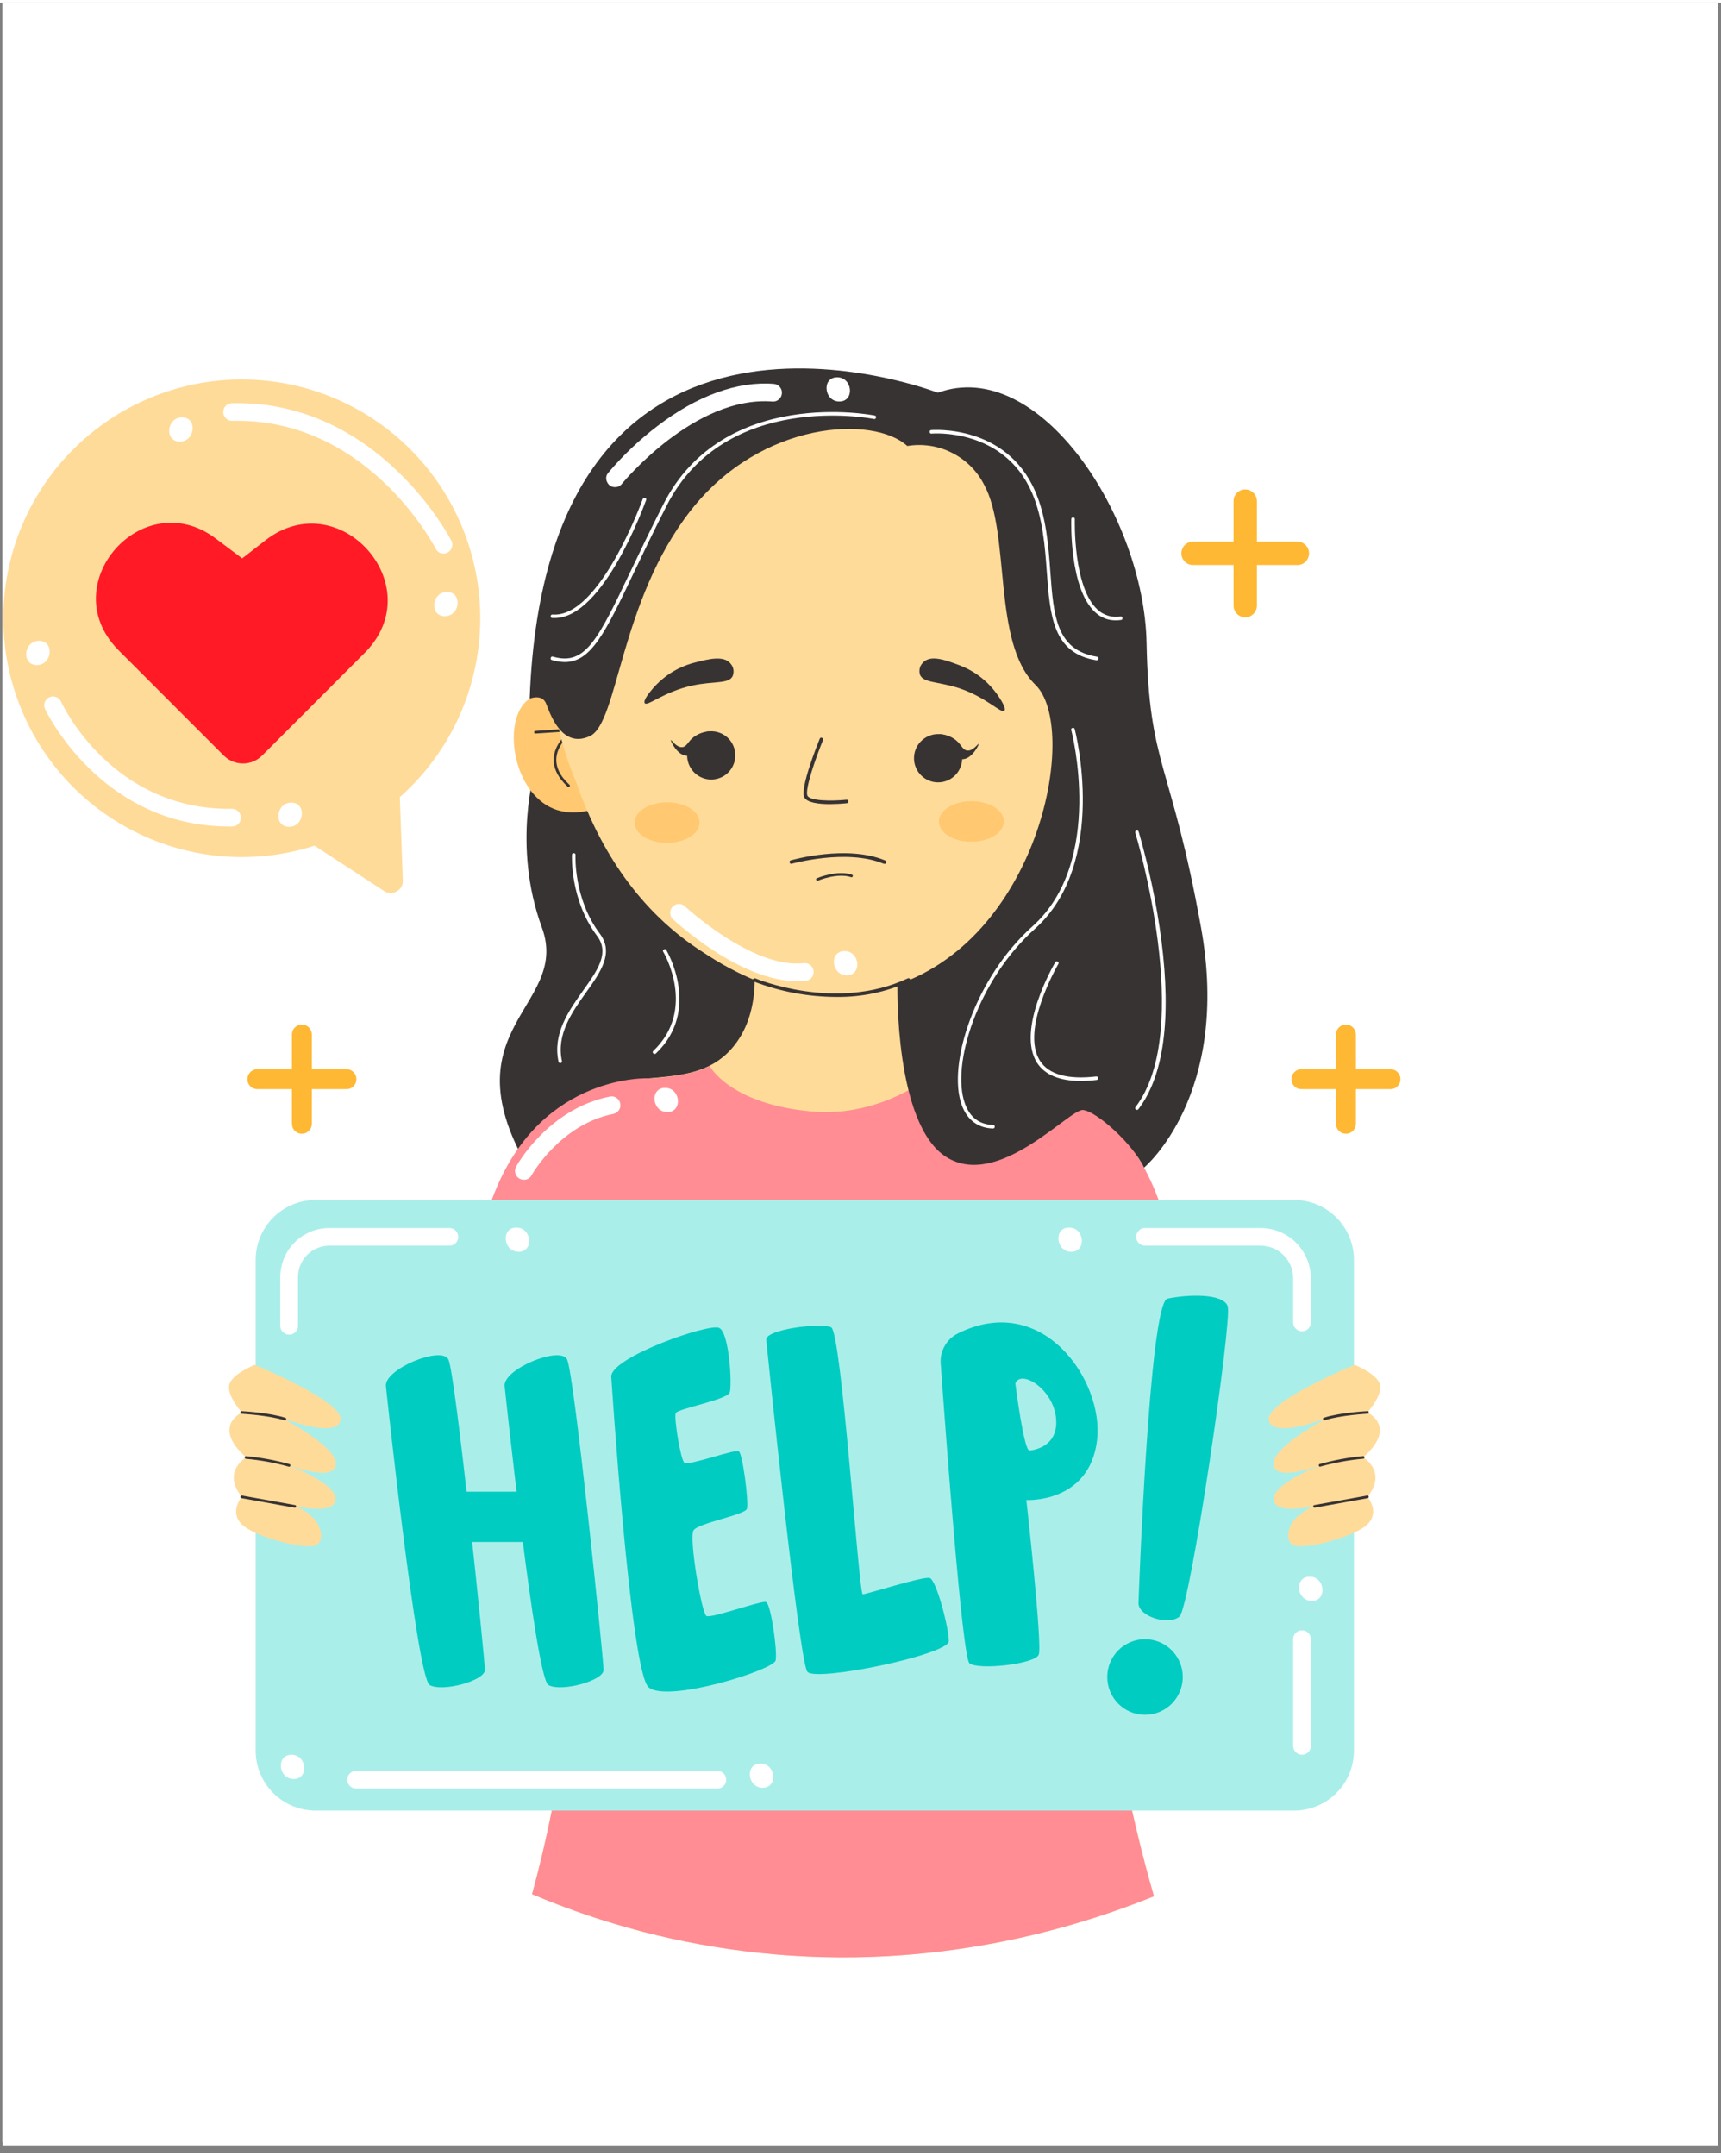 <svg xmlns="http://www.w3.org/2000/svg" xmlns:xlink="http://www.w3.org/1999/xlink" width="226" zoomAndPan="magnify" viewBox="0 0 169.92 212.25" height="283" preserveAspectRatio="xMidYMid meet" version="1.0"><rect x="0" y="0" width="169.92" height="212.25" fill="#808080" stroke="none"/><defs><clipPath id="cbed3f40ae"><path d="M 0.258 0 L 169.582 0 L 169.582 211.504 L 0.258 211.504 Z M 0.258 0 " clip-rule="nonzero"/></clipPath><clipPath id="7f08376c70"><path d="M 0.258 0 L 169.582 0 L 169.582 211.191 L 0.258 211.191 Z M 0.258 0 " clip-rule="nonzero"/></clipPath><clipPath id="d55887a6f9"><path d="M 127 105 L 138.316 105 L 138.316 108 L 127 108 Z M 127 105 " clip-rule="nonzero"/></clipPath><clipPath id="3cd0c8d4dc"><path d="M 0.258 37 L 48 37 L 48 85 L 0.258 85 Z M 0.258 37 " clip-rule="nonzero"/></clipPath></defs><g clip-path="url(#cbed3f40ae)"><path fill="#ffffff" d="M 0.258 0 L 169.66 0 L 169.66 429.848 L 0.258 429.848 Z M 0.258 0 " fill-opacity="1" fill-rule="nonzero"/></g><g clip-path="url(#7f08376c70)"><path fill="#ffffff" d="M 0.258 0 L 169.66 0 L 169.66 211.191 L 0.258 211.191 Z M 0.258 0 " fill-opacity="1" fill-rule="nonzero"/><path fill="#ffffff" d="M 0.258 0 L 169.66 0 L 169.66 211.191 L 0.258 211.191 Z M 0.258 0 " fill-opacity="1" fill-rule="nonzero"/></g><path fill="#383333" d="M 52.867 75.539 C 52.867 75.539 50.504 83.121 53.504 91.293 C 56.5 99.465 42.816 101.328 53.504 117.164 C 64.188 133.004 85.129 104.531 81.547 89.129 C 77.961 73.727 55.891 71.953 52.867 75.539 Z M 52.867 75.539 " fill-opacity="1" fill-rule="nonzero"/><path fill="#ffb833" d="M 29.805 100.871 C 30.078 100.871 30.309 100.965 30.5 101.16 C 30.691 101.352 30.789 101.582 30.789 101.855 L 30.789 110.66 C 30.789 110.93 30.691 111.164 30.5 111.355 C 30.309 111.547 30.078 111.645 29.805 111.645 C 29.535 111.645 29.301 111.547 29.109 111.355 C 28.918 111.164 28.824 110.93 28.824 110.66 L 28.824 101.855 C 28.824 101.582 28.918 101.352 29.109 101.16 C 29.301 100.965 29.535 100.871 29.805 100.871 Z M 29.805 100.871 " fill-opacity="1" fill-rule="nonzero"/><path fill="#ffb833" d="M 24.426 106.258 C 24.426 105.988 24.523 105.754 24.715 105.562 C 24.906 105.371 25.141 105.273 25.41 105.273 L 34.203 105.273 C 34.477 105.273 34.707 105.371 34.902 105.562 C 35.094 105.754 35.188 105.988 35.188 106.258 C 35.188 106.531 35.094 106.762 34.902 106.957 C 34.707 107.148 34.477 107.242 34.203 107.242 L 25.41 107.242 C 25.141 107.242 24.906 107.148 24.715 106.957 C 24.523 106.762 24.426 106.531 24.426 106.258 Z M 24.426 106.258 " fill-opacity="1" fill-rule="nonzero"/><path fill="#ffb833" d="M 132.887 100.871 C 133.16 100.871 133.391 100.965 133.582 101.16 C 133.773 101.352 133.871 101.582 133.871 101.855 L 133.871 110.66 C 133.871 110.93 133.773 111.164 133.582 111.355 C 133.391 111.547 133.16 111.645 132.887 111.645 C 132.617 111.645 132.383 111.547 132.191 111.355 C 132 111.164 131.902 110.93 131.902 110.66 L 131.902 101.855 C 131.902 101.582 132 101.352 132.191 101.16 C 132.383 100.965 132.617 100.871 132.887 100.871 Z M 132.887 100.871 " fill-opacity="1" fill-rule="nonzero"/><g clip-path="url(#d55887a6f9)"><path fill="#ffb833" d="M 127.508 106.258 C 127.508 105.988 127.605 105.754 127.797 105.562 C 127.988 105.371 128.219 105.273 128.492 105.273 L 137.285 105.273 C 137.559 105.273 137.789 105.371 137.98 105.562 C 138.176 105.754 138.27 105.988 138.27 106.258 C 138.27 106.531 138.176 106.762 137.98 106.957 C 137.789 107.148 137.559 107.242 137.285 107.242 L 128.492 107.242 C 128.219 107.242 127.988 107.148 127.797 106.957 C 127.605 106.762 127.508 106.531 127.508 106.258 Z M 127.508 106.258 " fill-opacity="1" fill-rule="nonzero"/></g><path fill="#ffb833" d="M 122.945 48.047 C 123.098 48.047 123.242 48.078 123.387 48.137 C 123.527 48.195 123.652 48.277 123.758 48.387 C 123.867 48.492 123.949 48.617 124.008 48.762 C 124.066 48.902 124.098 49.047 124.098 49.203 L 124.098 59.512 C 124.098 59.664 124.066 59.812 124.008 59.953 C 123.949 60.094 123.867 60.219 123.758 60.328 C 123.652 60.438 123.527 60.52 123.387 60.578 C 123.242 60.637 123.098 60.668 122.945 60.668 C 122.793 60.668 122.645 60.637 122.504 60.578 C 122.363 60.52 122.238 60.438 122.129 60.328 C 122.02 60.219 121.938 60.094 121.879 59.953 C 121.82 59.812 121.793 59.664 121.793 59.512 L 121.793 49.203 C 121.793 49.047 121.82 48.902 121.879 48.762 C 121.938 48.617 122.02 48.492 122.129 48.387 C 122.238 48.277 122.363 48.195 122.504 48.137 C 122.645 48.078 122.793 48.047 122.945 48.047 Z M 122.945 48.047 " fill-opacity="1" fill-rule="nonzero"/><path fill="#ffb833" d="M 116.641 54.355 C 116.641 54.203 116.668 54.055 116.727 53.914 C 116.785 53.773 116.871 53.648 116.977 53.539 C 117.086 53.43 117.211 53.348 117.352 53.289 C 117.492 53.23 117.641 53.203 117.793 53.203 L 128.094 53.203 C 128.246 53.203 128.391 53.23 128.535 53.289 C 128.676 53.348 128.801 53.43 128.906 53.539 C 129.016 53.648 129.098 53.773 129.156 53.914 C 129.215 54.055 129.246 54.203 129.246 54.355 C 129.246 54.508 129.215 54.656 129.156 54.797 C 129.098 54.938 129.016 55.062 128.906 55.172 C 128.801 55.277 128.676 55.363 128.535 55.422 C 128.391 55.48 128.246 55.508 128.094 55.508 L 117.793 55.508 C 117.641 55.508 117.492 55.48 117.352 55.422 C 117.211 55.363 117.086 55.277 116.977 55.172 C 116.871 55.062 116.785 54.938 116.727 54.797 C 116.668 54.656 116.641 54.508 116.641 54.355 Z M 116.641 54.355 " fill-opacity="1" fill-rule="nonzero"/><path fill="#ffdb99" d="M 108.738 147.957 C 109.242 129.012 114.152 114.172 106.617 108.453 C 101.676 104.695 94.711 107.406 91.223 102.285 C 88.945 98.941 89.68 94.516 90.449 91.688 L 73.898 91.301 C 74.641 94.547 75.215 99.426 72.551 102.863 C 68.66 107.883 61.93 104.605 57.152 108.262 C 49.477 114.137 56.363 130.621 56.766 153.16 C 56.945 164.543 55.535 175.723 52.531 186.703 C 59.691 189.723 67.133 191.648 74.859 192.484 C 92.355 194.371 106.402 189.941 113.934 186.91 C 109.168 170.348 108.496 156.996 108.738 147.957 Z M 108.738 147.957 " fill-opacity="1" fill-rule="nonzero"/><path fill="#ff8d93" d="M 56.766 153.16 C 56.945 164.543 55.535 175.723 52.531 186.703 C 59.691 189.723 67.133 191.648 74.859 192.484 C 92.355 194.371 106.402 189.941 113.934 186.91 C 109.168 170.375 108.496 157.023 108.738 147.984 C 109.242 129.043 114.152 114.199 106.617 108.48 C 102.641 105.461 97.352 106.625 93.621 104.523 C 93.621 104.523 88.098 110.199 80.043 109.438 C 71.992 108.68 70.066 104.953 70.066 104.953 C 66.184 106.914 61.02 105.324 57.152 108.289 C 49.477 114.137 56.363 130.621 56.766 153.16 Z M 56.766 153.16 " fill-opacity="1" fill-rule="nonzero"/><path fill="#ffc871" d="M 58.48 69.543 C 58.188 69.266 56.602 67.832 54.367 68.043 C 54.047 68.07 52.746 68.195 51.887 69.031 C 49.66 71.207 50.668 77.906 54.625 79.551 C 56.84 80.469 59.152 79.469 59.93 79.086 C 59.438 75.906 58.957 72.727 58.48 69.543 Z M 58.48 69.543 " fill-opacity="1" fill-rule="nonzero"/><path fill="#383333" d="M 56.133 77.422 C 56.102 77.422 56.07 77.41 56.047 77.387 C 55.051 76.465 54.59 75.496 54.676 74.512 C 54.781 73.281 55.699 72.355 56.223 71.918 L 52.875 72.141 C 52.789 72.148 52.742 72.105 52.738 72.02 C 52.734 71.934 52.773 71.891 52.859 71.883 L 56.641 71.629 C 56.711 71.621 56.754 71.652 56.77 71.719 C 56.797 71.785 56.777 71.836 56.719 71.871 C 56.719 71.871 55.066 72.969 54.934 74.531 C 54.855 75.434 55.281 76.332 56.223 77.195 C 56.285 77.258 56.285 77.316 56.223 77.379 C 56.199 77.406 56.168 77.418 56.133 77.422 Z M 56.133 77.422 " fill-opacity="1" fill-rule="nonzero"/><path fill="#ffdb99" d="M 109.227 65.863 C 109.227 66.758 109.184 67.652 109.094 68.543 C 109.008 69.438 108.875 70.32 108.699 71.199 C 108.527 72.078 108.309 72.949 108.047 73.805 C 107.789 74.664 107.488 75.504 107.145 76.332 C 106.801 77.16 106.422 77.969 106 78.762 C 105.578 79.551 105.117 80.32 104.621 81.062 C 104.121 81.809 103.59 82.527 103.02 83.219 C 102.453 83.914 101.852 84.578 101.219 85.211 C 100.586 85.844 99.926 86.445 99.234 87.012 C 98.539 87.582 97.824 88.113 97.078 88.613 C 96.332 89.109 95.566 89.57 94.777 89.992 C 93.988 90.414 93.18 90.797 92.352 91.141 C 91.527 91.484 90.684 91.785 89.828 92.047 C 88.969 92.305 88.102 92.523 87.227 92.699 C 86.348 92.875 85.465 93.004 84.57 93.094 C 83.68 93.18 82.789 93.223 81.895 93.223 C 80.996 93.223 80.105 93.18 79.215 93.094 C 78.324 93.004 77.438 92.875 76.562 92.699 C 75.684 92.523 74.816 92.305 73.957 92.047 C 73.102 91.785 72.262 91.484 71.434 91.141 C 70.605 90.797 69.797 90.414 69.008 89.992 C 68.219 89.57 67.453 89.109 66.707 88.613 C 65.965 88.113 65.246 87.582 64.555 87.012 C 63.863 86.445 63.199 85.844 62.566 85.211 C 61.934 84.578 61.332 83.914 60.766 83.219 C 60.195 82.527 59.664 81.809 59.168 81.062 C 58.668 80.32 58.211 79.551 57.789 78.762 C 57.367 77.969 56.984 77.16 56.641 76.332 C 56.297 75.504 55.996 74.664 55.738 73.805 C 55.477 72.949 55.262 72.078 55.086 71.199 C 54.91 70.32 54.781 69.438 54.691 68.543 C 54.605 67.652 54.562 66.758 54.562 65.863 C 54.562 64.965 54.605 64.07 54.691 63.18 C 54.781 62.289 54.91 61.402 55.086 60.523 C 55.262 59.645 55.477 58.777 55.738 57.918 C 55.996 57.062 56.297 56.219 56.641 55.391 C 56.984 54.562 57.367 53.754 57.789 52.965 C 58.211 52.172 58.668 51.406 59.168 50.66 C 59.664 49.914 60.195 49.195 60.766 48.504 C 61.332 47.812 61.934 47.148 62.566 46.516 C 63.199 45.879 63.863 45.277 64.555 44.711 C 65.246 44.141 65.965 43.609 66.707 43.109 C 67.453 42.613 68.219 42.152 69.008 41.73 C 69.797 41.309 70.605 40.926 71.434 40.582 C 72.262 40.238 73.102 39.938 73.957 39.676 C 74.816 39.418 75.684 39.199 76.562 39.023 C 77.438 38.852 78.324 38.719 79.215 38.633 C 80.105 38.543 80.996 38.5 81.895 38.5 C 82.789 38.5 83.68 38.543 84.57 38.633 C 85.465 38.719 86.348 38.852 87.227 39.023 C 88.102 39.199 88.969 39.418 89.828 39.676 C 90.684 39.938 91.527 40.238 92.352 40.582 C 93.18 40.926 93.988 41.309 94.777 41.73 C 95.566 42.152 96.332 42.613 97.078 43.109 C 97.824 43.609 98.539 44.141 99.234 44.711 C 99.926 45.277 100.586 45.879 101.219 46.516 C 101.852 47.148 102.453 47.812 103.02 48.504 C 103.59 49.195 104.121 49.914 104.621 50.66 C 105.117 51.406 105.578 52.172 106 52.965 C 106.422 53.754 106.801 54.562 107.145 55.391 C 107.488 56.219 107.789 57.062 108.047 57.918 C 108.309 58.777 108.527 59.645 108.699 60.523 C 108.875 61.402 109.008 62.289 109.094 63.18 C 109.184 64.07 109.227 64.965 109.227 65.863 Z M 109.227 65.863 " fill-opacity="1" fill-rule="nonzero"/><path fill="#ffdb99" d="M 109.223 65.297 C 108.875 69.613 107.258 82.977 96.844 91.855 C 94.406 93.945 90.359 97.293 84.312 97.941 C 76.949 98.734 71.328 95 68.965 93.438 C 56.086 84.883 54.719 68.129 54.535 65.398 C 54.543 65.398 90.902 39.578 109.223 65.297 Z M 109.223 65.297 " fill-opacity="1" fill-rule="nonzero"/><path fill="#383333" d="M 64.508 67.637 C 65.672 66.332 67.102 65.484 68.797 65.086 C 69.914 64.801 71.434 64.422 72.098 65.199 C 72.426 65.566 72.508 65.984 72.348 66.449 C 71.98 67.281 70.512 66.938 68.359 67.402 C 65.531 68.012 63.938 69.492 63.66 69.145 C 63.461 68.863 64.215 67.98 64.508 67.637 Z M 64.508 67.637 " fill-opacity="1" fill-rule="nonzero"/><path fill="#383333" d="M 98.48 68.312 C 97.465 66.891 96.137 65.891 94.492 65.312 C 93.406 64.91 91.941 64.371 91.195 65.074 C 90.832 65.406 90.707 65.812 90.816 66.289 C 91.094 67.152 92.59 66.988 94.68 67.66 C 97.426 68.57 98.855 70.219 99.164 69.883 C 99.391 69.645 98.738 68.688 98.48 68.312 Z M 98.48 68.312 " fill-opacity="1" fill-rule="nonzero"/><path fill="#383333" d="M 81.934 79.109 C 80.859 79.109 79.648 78.977 79.398 78.41 C 78.988 77.484 80.73 73.156 80.93 72.664 C 80.973 72.555 81.047 72.523 81.156 72.566 C 81.262 72.609 81.297 72.688 81.254 72.797 C 80.52 74.594 79.453 77.676 79.719 78.27 C 79.949 78.801 82.109 78.824 83.566 78.676 C 83.684 78.664 83.746 78.715 83.758 78.828 C 83.77 78.945 83.719 79.008 83.602 79.02 C 83.047 79.078 82.492 79.105 81.934 79.109 Z M 81.934 79.109 " fill-opacity="1" fill-rule="nonzero"/><path fill="#ffc871" d="M 69.07 80.918 C 69.07 81.184 68.988 81.441 68.828 81.684 C 68.664 81.93 68.434 82.148 68.137 82.336 C 67.836 82.523 67.488 82.672 67.098 82.773 C 66.703 82.875 66.297 82.93 65.871 82.93 C 65.445 82.934 65.035 82.883 64.641 82.781 C 64.25 82.684 63.902 82.539 63.602 82.352 C 63.301 82.164 63.066 81.949 62.902 81.707 C 62.738 81.461 62.656 81.207 62.656 80.941 C 62.656 80.676 62.738 80.422 62.898 80.176 C 63.059 79.93 63.293 79.711 63.59 79.523 C 63.891 79.336 64.238 79.188 64.629 79.086 C 65.023 78.984 65.43 78.93 65.855 78.93 C 66.281 78.93 66.691 78.977 67.082 79.078 C 67.477 79.18 67.824 79.32 68.125 79.508 C 68.426 79.695 68.66 79.91 68.82 80.152 C 68.984 80.398 69.066 80.652 69.07 80.918 Z M 69.07 80.918 " fill-opacity="1" fill-rule="nonzero"/><path fill="#ffc871" d="M 99.113 80.809 C 99.113 81.074 99.031 81.332 98.871 81.578 C 98.711 81.824 98.477 82.039 98.18 82.227 C 97.879 82.418 97.531 82.562 97.141 82.664 C 96.746 82.77 96.34 82.82 95.914 82.82 C 95.488 82.824 95.078 82.773 94.688 82.672 C 94.293 82.574 93.945 82.43 93.645 82.242 C 93.344 82.059 93.109 81.844 92.949 81.598 C 92.785 81.352 92.703 81.098 92.699 80.832 C 92.699 80.566 92.781 80.312 92.941 80.066 C 93.105 79.82 93.336 79.605 93.633 79.414 C 93.934 79.227 94.281 79.082 94.672 78.977 C 95.066 78.875 95.473 78.824 95.898 78.82 C 96.324 78.82 96.734 78.867 97.125 78.969 C 97.52 79.07 97.867 79.211 98.168 79.398 C 98.469 79.586 98.703 79.801 98.867 80.047 C 99.031 80.289 99.113 80.547 99.113 80.809 Z M 99.113 80.809 " fill-opacity="1" fill-rule="nonzero"/><path fill="#383333" d="M 71.836 76.051 C 71.605 76.266 71.34 76.426 71.043 76.535 C 70.746 76.645 70.441 76.691 70.125 76.68 C 69.809 76.668 69.508 76.594 69.223 76.461 C 68.938 76.328 68.684 76.145 68.473 75.914 C 68.258 75.68 68.098 75.414 67.988 75.117 C 67.879 74.82 67.832 74.516 67.844 74.199 C 67.855 73.883 67.93 73.582 68.062 73.297 C 68.195 73.008 68.379 72.758 68.609 72.543 C 68.844 72.332 69.109 72.168 69.406 72.059 C 69.699 71.953 70.008 71.902 70.324 71.918 C 70.637 71.93 70.938 72.004 71.227 72.137 C 71.512 72.27 71.762 72.453 71.977 72.684 C 72.188 72.918 72.348 73.184 72.457 73.48 C 72.562 73.777 72.609 74.082 72.598 74.398 C 72.586 74.711 72.512 75.012 72.379 75.301 C 72.25 75.586 72.066 75.836 71.836 76.051 Z M 71.836 76.051 " fill-opacity="1" fill-rule="evenodd"/><path fill="#383333" d="M 66.238 72.785 C 66.293 72.742 66.773 73.539 67.375 73.484 C 67.816 73.43 67.918 72.941 68.469 72.504 C 68.965 72.133 69.523 71.941 70.141 71.934 C 69.895 72.441 69.586 72.906 69.207 73.328 C 68.676 73.93 68.336 74.316 67.859 74.332 C 66.895 74.367 66.172 72.844 66.238 72.785 Z M 66.238 72.785 " fill-opacity="1" fill-rule="evenodd"/><path fill="#383333" d="M 94.336 76.234 C 94.113 76.465 93.859 76.641 93.57 76.766 C 93.281 76.891 92.977 76.957 92.664 76.961 C 92.348 76.969 92.043 76.914 91.746 76.797 C 91.453 76.68 91.195 76.512 90.969 76.293 C 90.738 76.074 90.562 75.816 90.438 75.527 C 90.312 75.238 90.246 74.934 90.242 74.617 C 90.238 74.301 90.293 73.996 90.406 73.703 C 90.523 73.41 90.691 73.148 90.91 72.922 C 91.133 72.695 91.387 72.52 91.676 72.391 C 91.965 72.266 92.27 72.199 92.582 72.195 C 92.898 72.191 93.203 72.246 93.496 72.363 C 93.793 72.48 94.051 72.648 94.277 72.867 C 94.504 73.086 94.68 73.34 94.805 73.633 C 94.93 73.922 94.996 74.223 95 74.539 C 95.008 74.855 94.953 75.16 94.836 75.453 C 94.719 75.75 94.555 76.008 94.336 76.234 Z M 94.336 76.234 " fill-opacity="1" fill-rule="evenodd"/><path fill="#383333" d="M 96.625 73.16 C 96.574 73.113 96.07 73.902 95.477 73.816 C 95.039 73.75 94.941 73.262 94.398 72.812 C 93.914 72.426 93.363 72.223 92.746 72.199 C 92.98 72.715 93.277 73.195 93.645 73.629 C 94.16 74.242 94.492 74.641 94.969 74.676 C 95.934 74.727 96.691 73.223 96.625 73.16 Z M 96.625 73.16 " fill-opacity="1" fill-rule="evenodd"/><path fill="#ff8d93" d="M 64.113 106.172 C 64.113 106.172 53.605 105.613 48.871 117.355 C 44.133 129.102 39.996 150.551 39.996 150.551 L 55.449 156.387 C 55.449 156.387 73.988 116.953 64.113 106.172 Z M 64.113 106.172 " fill-opacity="1" fill-rule="nonzero"/><path fill="#ff8d93" d="M 98.824 106.172 C 98.824 106.172 109.34 105.613 114.07 117.355 C 118.801 129.102 122.945 150.551 122.945 150.551 L 107.492 156.387 C 107.492 156.387 88.949 116.953 98.824 106.172 Z M 98.824 106.172 " fill-opacity="1" fill-rule="nonzero"/><path fill="#383333" d="M 82.566 98.141 C 79.766 98.129 77.062 97.625 74.449 96.629 C 74.348 96.582 74.316 96.508 74.359 96.402 C 74.406 96.301 74.48 96.27 74.582 96.309 C 74.664 96.344 82.535 99.633 89.621 96.309 C 89.727 96.262 89.805 96.289 89.855 96.391 C 89.906 96.5 89.879 96.574 89.77 96.625 C 87.48 97.664 85.078 98.172 82.566 98.141 Z M 82.566 98.141 " fill-opacity="1" fill-rule="nonzero"/><path fill="#ffffff" d="M 78.691 96.582 C 73.031 96.582 66.695 90.711 66.418 90.445 C 66.254 90.281 66.172 90.082 66.168 89.848 C 66.164 89.613 66.242 89.414 66.402 89.242 C 66.562 89.074 66.758 88.98 66.988 88.969 C 67.223 88.953 67.426 89.023 67.605 89.176 C 67.668 89.238 74.297 95.387 79.363 94.805 C 79.602 94.781 79.816 94.844 80.004 94.992 C 80.195 95.145 80.301 95.34 80.328 95.582 C 80.355 95.82 80.293 96.035 80.145 96.223 C 79.992 96.414 79.797 96.523 79.559 96.551 C 79.27 96.578 78.98 96.59 78.691 96.582 Z M 78.691 96.582 " fill-opacity="1" fill-rule="nonzero"/><path fill="#ffffff" d="M 83.383 93.613 C 81.84 93.613 82.07 96.004 83.602 96.004 C 85.133 96.004 84.914 93.613 83.383 93.613 Z M 83.383 93.613 " fill-opacity="1" fill-rule="nonzero"/><path fill="#aaeeea" d="M 31.156 118.18 L 127.762 118.18 C 128.148 118.18 128.535 118.219 128.918 118.293 C 129.297 118.367 129.668 118.48 130.027 118.629 C 130.387 118.777 130.727 118.961 131.051 119.176 C 131.371 119.395 131.672 119.641 131.945 119.914 C 132.223 120.188 132.465 120.488 132.684 120.812 C 132.898 121.137 133.082 121.477 133.23 121.836 C 133.379 122.195 133.488 122.566 133.566 122.949 C 133.641 123.328 133.68 123.715 133.68 124.102 L 133.68 172.527 C 133.68 172.918 133.641 173.301 133.566 173.684 C 133.488 174.066 133.379 174.434 133.23 174.793 C 133.082 175.152 132.898 175.496 132.684 175.82 C 132.465 176.141 132.223 176.441 131.945 176.715 C 131.672 176.992 131.371 177.238 131.051 177.453 C 130.727 177.668 130.387 177.852 130.027 178 C 129.668 178.148 129.297 178.262 128.918 178.34 C 128.535 178.414 128.148 178.453 127.762 178.453 L 31.156 178.453 C 30.77 178.453 30.383 178.414 30.004 178.34 C 29.621 178.262 29.254 178.148 28.895 178 C 28.535 177.852 28.195 177.668 27.871 177.453 C 27.547 177.238 27.25 176.992 26.973 176.715 C 26.699 176.441 26.453 176.141 26.238 175.82 C 26.023 175.496 25.84 175.152 25.691 174.793 C 25.543 174.434 25.43 174.066 25.355 173.684 C 25.277 173.301 25.242 172.918 25.242 172.527 L 25.242 124.102 C 25.242 123.715 25.277 123.328 25.355 122.949 C 25.43 122.566 25.543 122.195 25.691 121.836 C 25.84 121.477 26.023 121.137 26.238 120.812 C 26.453 120.488 26.699 120.188 26.973 119.914 C 27.25 119.641 27.547 119.395 27.871 119.176 C 28.195 118.961 28.535 118.777 28.895 118.629 C 29.254 118.48 29.621 118.367 30.004 118.293 C 30.383 118.219 30.77 118.18 31.156 118.18 Z M 31.156 118.18 " fill-opacity="1" fill-rule="nonzero"/><path fill="#383333" d="M 87.297 84.988 C 87.273 84.992 87.25 84.992 87.23 84.988 C 83.59 83.48 78.23 84.988 78.18 84.988 C 78.066 85.02 77.996 84.98 77.965 84.867 C 77.93 84.758 77.969 84.688 78.082 84.656 C 78.309 84.59 83.605 83.105 87.363 84.656 C 87.477 84.68 87.523 84.746 87.504 84.863 C 87.48 84.977 87.41 85.027 87.297 85.004 Z M 87.297 84.988 " fill-opacity="1" fill-rule="nonzero"/><path fill="#383333" d="M 80.715 86.668 C 80.656 86.668 80.613 86.645 80.59 86.59 C 80.555 86.508 80.578 86.453 80.66 86.418 C 80.746 86.383 82.664 85.586 84.109 86.07 C 84.195 86.098 84.223 86.152 84.195 86.234 C 84.168 86.316 84.109 86.344 84.027 86.316 C 82.668 85.863 80.781 86.648 80.762 86.668 C 80.746 86.672 80.73 86.672 80.715 86.668 Z M 80.715 86.668 " fill-opacity="1" fill-rule="nonzero"/><path fill="#383333" d="M 52.297 68.699 C 52.297 68.699 53.516 68.184 53.918 69.184 C 54.316 70.184 55.465 73.684 58.25 72.391 C 61.035 71.098 61.176 59.094 68.188 50.137 C 75.203 41.176 86.309 40.742 89.578 43.758 C 90.328 43.633 91.078 43.629 91.832 43.742 C 92.582 43.855 93.301 44.082 93.98 44.426 C 94.66 44.766 95.27 45.203 95.812 45.734 C 96.352 46.27 96.801 46.875 97.148 47.551 C 99.82 52.375 97.926 63.156 102.23 67.332 C 106.531 71.508 102.793 92.016 88.609 96.922 C 88.609 96.922 88.289 110.734 93.449 113.953 C 98.613 117.168 105.59 109.164 106.934 109.301 C 108.277 109.438 111.836 112.621 112.953 114.992 C 112.953 114.992 121.566 107.828 118.582 91.293 C 115.598 74.758 113.453 75.574 113.203 63.164 C 112.957 50.754 102.633 34.871 92.594 38.5 C 92.594 38.5 53.98 23.477 52.297 68.699 Z M 52.297 68.699 " fill-opacity="1" fill-rule="nonzero"/><path fill="#00ccc1" d="M 38.102 136.57 C 38.102 136.57 41.152 165.348 42.426 166.059 C 43.699 166.77 47.875 165.637 47.875 164.57 C 47.875 163.508 44.973 135.242 44.266 133.906 C 43.555 132.57 37.918 134.875 38.102 136.57 Z M 38.102 136.57 " fill-opacity="1" fill-rule="nonzero"/><path fill="#00ccc1" d="M 49.824 136.57 C 49.824 136.57 52.871 165.348 54.145 166.059 C 55.422 166.77 59.594 165.637 59.594 164.57 C 59.594 163.508 56.691 135.242 55.984 133.906 C 55.277 132.57 49.637 134.875 49.824 136.57 Z M 49.824 136.57 " fill-opacity="1" fill-rule="nonzero"/><path fill="#00ccc1" d="M 42.988 146.977 L 56.648 146.977 L 56.648 151.938 L 42.988 151.938 Z M 42.988 146.977 " fill-opacity="1" fill-rule="nonzero"/><path fill="#00ccc1" d="M 60.348 135.57 C 60.348 135.57 62.238 164.668 64.031 166.273 C 65.824 167.879 76.395 164.57 76.582 163.629 C 76.77 162.684 76.109 158.051 75.637 157.867 C 75.168 157.684 70.211 159.52 69.742 159.238 C 69.27 158.953 68 151.508 68.48 150.781 C 68.961 150.059 73.559 149.27 73.75 148.656 C 73.941 148.043 73.328 143.223 72.945 142.988 C 72.566 142.75 67.949 144.449 67.57 144.125 C 67.191 143.797 66.523 139.637 66.719 139.211 C 66.914 138.785 71.809 137.891 72.051 137.18 C 72.289 136.469 72.016 131.273 71.004 130.805 C 69.996 130.332 60.492 133.637 60.348 135.57 Z M 60.348 135.57 " fill-opacity="1" fill-rule="nonzero"/><path fill="#00ccc1" d="M 75.652 131.992 C 75.652 131.992 78.875 163.723 79.715 164.75 C 80.555 165.777 93.68 163.051 93.68 161.727 C 93.68 160.406 92.453 155.684 91.793 155.492 C 91.133 155.305 85.566 157.102 85.18 157.102 C 84.793 157.102 83.09 131.223 82.062 130.746 C 81.035 130.27 75.535 130.949 75.652 131.992 Z M 75.652 131.992 " fill-opacity="1" fill-rule="nonzero"/><path fill="#00ccc1" d="M 112.406 157.934 C 112.406 157.934 113.453 128.312 115.273 127.918 C 117.094 127.523 120.75 127.336 121.215 128.672 C 121.676 130.008 117.516 158.402 116.449 159.305 C 115.379 160.207 112.355 159.301 112.406 157.934 Z M 112.406 157.934 " fill-opacity="1" fill-rule="nonzero"/><path fill="#00ccc1" d="M 116.777 165.266 C 116.777 165.762 116.684 166.238 116.496 166.695 C 116.305 167.152 116.035 167.555 115.688 167.906 C 115.336 168.254 114.934 168.523 114.477 168.715 C 114.02 168.902 113.547 168.996 113.051 168.996 C 112.559 168.996 112.082 168.902 111.625 168.715 C 111.168 168.523 110.766 168.254 110.414 167.906 C 110.066 167.555 109.797 167.152 109.605 166.695 C 109.418 166.238 109.324 165.762 109.324 165.266 C 109.324 164.77 109.418 164.293 109.605 163.836 C 109.797 163.379 110.066 162.977 110.414 162.625 C 110.766 162.277 111.168 162.008 111.625 161.816 C 112.082 161.629 112.559 161.535 113.051 161.535 C 113.547 161.535 114.02 161.629 114.477 161.816 C 114.934 162.008 115.336 162.277 115.688 162.625 C 116.035 162.977 116.305 163.379 116.496 163.836 C 116.684 164.293 116.777 164.77 116.777 165.266 Z M 116.777 165.266 " fill-opacity="1" fill-rule="nonzero"/><path fill="#00ccc1" d="M 94.551 131.367 C 94 131.648 93.57 132.059 93.266 132.598 C 92.965 133.137 92.832 133.715 92.879 134.332 C 93.355 141.02 95 163.309 95.719 163.91 C 96.57 164.605 102.184 164.004 102.559 163.059 C 102.934 162.113 101.336 147.797 101.336 147.797 C 101.336 147.797 107.562 148.145 108.316 141.898 C 109.02 136.074 102.973 127.137 94.551 131.367 Z M 101.645 142.91 C 101.082 142.953 100.25 136.289 100.25 136.289 C 100.77 134.895 103.91 136.762 104.254 139.605 C 104.598 142.449 102.188 142.867 101.645 142.91 Z M 101.645 142.91 " fill-opacity="1" fill-rule="nonzero"/><path fill="#ffdb99" d="M 25.145 134.453 C 25.145 134.453 22.762 135.406 22.617 136.504 C 22.469 137.605 23.879 139.152 23.879 139.152 C 23.879 139.152 20.855 140.543 24.301 143.59 C 24.301 143.59 21.863 144.984 23.871 147.484 C 23.871 147.484 22.605 148.949 23.871 150.199 C 25.141 151.453 30.316 152.805 31.27 152.219 C 32.223 151.633 31.707 149.023 28.52 148.254 C 28.52 148.254 32.953 149.465 33.141 147.773 C 33.324 146.086 27.871 144.105 27.871 144.105 C 27.871 144.105 32.633 146.125 33.141 144.438 C 33.652 142.75 27.871 139.699 27.871 139.699 C 27.871 139.699 33.141 141.793 33.617 139.957 C 34.094 138.125 25.145 134.453 25.145 134.453 Z M 25.145 134.453 " fill-opacity="1" fill-rule="nonzero"/><path fill="#383333" d="M 29.098 148.551 L 29.074 148.551 L 23.852 147.613 C 23.766 147.594 23.73 147.543 23.742 147.457 C 23.762 147.375 23.812 147.34 23.898 147.355 L 29.117 148.293 C 29.203 148.301 29.242 148.348 29.238 148.434 C 29.23 148.52 29.184 148.559 29.098 148.551 Z M 29.098 148.551 " fill-opacity="1" fill-rule="nonzero"/><path fill="#383333" d="M 28.543 144.504 L 28.508 144.504 C 27.125 144.117 25.719 143.859 24.285 143.73 C 24.199 143.723 24.16 143.676 24.164 143.59 C 24.168 143.5 24.215 143.461 24.305 143.469 C 25.754 143.602 27.176 143.863 28.578 144.254 C 28.648 144.273 28.68 144.324 28.668 144.395 C 28.656 144.469 28.617 144.508 28.543 144.512 Z M 28.543 144.504 " fill-opacity="1" fill-rule="nonzero"/><path fill="#383333" d="M 28.121 139.926 L 28.078 139.926 C 26.551 139.434 23.898 139.289 23.871 139.285 C 23.785 139.285 23.742 139.238 23.746 139.152 C 23.746 139.055 23.793 139.016 23.887 139.027 C 23.996 139.027 26.598 139.172 28.156 139.676 C 28.234 139.695 28.27 139.742 28.258 139.82 C 28.246 139.902 28.199 139.938 28.121 139.93 Z M 28.121 139.926 " fill-opacity="1" fill-rule="nonzero"/><path fill="#ffdb99" d="M 133.746 134.453 C 133.746 134.453 136.125 135.406 136.273 136.504 C 136.418 137.605 135.008 139.152 135.008 139.152 C 135.008 139.152 138.035 140.543 134.586 143.59 C 134.586 143.59 137.02 144.984 135.012 147.484 C 135.012 147.484 136.281 148.949 135.012 150.199 C 133.742 151.453 128.574 152.805 127.617 152.219 C 126.664 151.633 127.18 149.023 130.367 148.254 C 130.367 148.254 125.934 149.465 125.75 147.773 C 125.566 146.086 131.016 144.105 131.016 144.105 C 131.016 144.105 126.254 146.125 125.746 144.438 C 125.238 142.75 131.012 139.699 131.012 139.699 C 131.012 139.699 125.75 141.793 125.273 139.957 C 124.797 138.125 133.746 134.453 133.746 134.453 Z M 133.746 134.453 " fill-opacity="1" fill-rule="nonzero"/><path fill="#383333" d="M 129.793 148.551 C 129.719 148.555 129.676 148.516 129.664 148.445 C 129.648 148.359 129.684 148.312 129.766 148.293 L 134.988 147.355 C 135.074 147.336 135.125 147.371 135.137 147.457 C 135.152 147.543 135.117 147.594 135.035 147.613 L 129.812 148.551 Z M 129.793 148.551 " fill-opacity="1" fill-rule="nonzero"/><path fill="#383333" d="M 130.336 144.504 C 130.27 144.504 130.227 144.473 130.211 144.406 C 130.188 144.32 130.219 144.27 130.305 144.246 C 131.703 143.855 133.129 143.594 134.578 143.461 C 134.664 143.453 134.711 143.496 134.715 143.582 C 134.723 143.668 134.68 143.715 134.594 143.723 C 133.164 143.852 131.758 144.109 130.371 144.496 Z M 130.336 144.504 " fill-opacity="1" fill-rule="nonzero"/><path fill="#383333" d="M 130.77 139.926 C 130.688 139.938 130.637 139.898 130.625 139.816 C 130.609 139.734 130.645 139.684 130.727 139.668 C 132.289 139.164 134.906 139.023 135.004 139.023 C 135.098 139.008 135.141 139.047 135.137 139.145 C 135.145 139.23 135.102 139.273 135.016 139.281 C 134.988 139.281 132.34 139.426 130.809 139.918 Z M 130.77 139.926 " fill-opacity="1" fill-rule="nonzero"/><g clip-path="url(#3cd0c8d4dc)"><path fill="#ffdb99" d="M 47.418 60.766 C 47.418 61.535 47.379 62.305 47.305 63.074 C 47.23 63.844 47.117 64.605 46.965 65.363 C 46.816 66.121 46.629 66.867 46.402 67.605 C 46.18 68.344 45.922 69.07 45.625 69.785 C 45.332 70.496 45 71.195 44.637 71.875 C 44.273 72.555 43.879 73.219 43.449 73.859 C 43.02 74.5 42.562 75.121 42.074 75.719 C 41.582 76.312 41.066 76.887 40.52 77.43 C 39.977 77.977 39.406 78.496 38.809 78.984 C 38.215 79.473 37.594 79.934 36.953 80.363 C 36.312 80.793 35.652 81.188 34.973 81.551 C 34.293 81.914 33.594 82.246 32.883 82.539 C 32.172 82.836 31.445 83.098 30.707 83.32 C 29.969 83.543 29.223 83.73 28.465 83.883 C 27.711 84.031 26.949 84.145 26.18 84.223 C 25.414 84.297 24.645 84.336 23.871 84.336 C 23.102 84.336 22.332 84.297 21.566 84.223 C 20.797 84.145 20.035 84.031 19.277 83.883 C 18.523 83.73 17.777 83.543 17.039 83.32 C 16.301 83.098 15.574 82.836 14.863 82.539 C 14.148 82.246 13.453 81.914 12.773 81.551 C 12.094 81.188 11.434 80.793 10.793 80.363 C 10.148 79.934 9.531 79.473 8.934 78.984 C 8.34 78.496 7.77 77.977 7.223 77.43 C 6.68 76.887 6.16 76.312 5.672 75.719 C 5.184 75.121 4.723 74.5 4.297 73.859 C 3.867 73.219 3.473 72.555 3.105 71.875 C 2.742 71.195 2.414 70.496 2.121 69.785 C 1.824 69.07 1.566 68.344 1.34 67.605 C 1.117 66.867 0.93 66.121 0.781 65.363 C 0.629 64.605 0.516 63.844 0.441 63.074 C 0.363 62.305 0.328 61.535 0.328 60.766 C 0.328 59.992 0.363 59.223 0.441 58.453 C 0.516 57.684 0.629 56.922 0.781 56.164 C 0.93 55.406 1.117 54.66 1.34 53.922 C 1.566 53.184 1.824 52.457 2.121 51.742 C 2.414 51.031 2.742 50.332 3.105 49.652 C 3.473 48.973 3.867 48.309 4.297 47.668 C 4.723 47.027 5.184 46.406 5.672 45.809 C 6.16 45.215 6.68 44.641 7.223 44.098 C 7.77 43.551 8.34 43.031 8.934 42.543 C 9.531 42.055 10.148 41.594 10.793 41.164 C 11.434 40.734 12.094 40.34 12.773 39.977 C 13.453 39.613 14.148 39.281 14.863 38.988 C 15.574 38.691 16.301 38.434 17.039 38.207 C 17.777 37.984 18.523 37.797 19.277 37.645 C 20.035 37.496 20.797 37.383 21.566 37.305 C 22.332 37.23 23.102 37.191 23.871 37.191 C 24.645 37.191 25.414 37.23 26.18 37.305 C 26.949 37.383 27.711 37.496 28.465 37.645 C 29.223 37.797 29.969 37.984 30.707 38.207 C 31.445 38.434 32.172 38.691 32.883 38.988 C 33.594 39.281 34.293 39.613 34.973 39.977 C 35.652 40.34 36.312 40.734 36.953 41.164 C 37.594 41.594 38.215 42.055 38.809 42.543 C 39.406 43.031 39.977 43.551 40.52 44.098 C 41.066 44.641 41.582 45.215 42.074 45.809 C 42.562 46.406 43.02 47.027 43.449 47.668 C 43.879 48.309 44.273 48.973 44.637 49.652 C 45 50.332 45.332 51.031 45.625 51.742 C 45.922 52.457 46.18 53.184 46.402 53.922 C 46.629 54.66 46.816 55.406 46.965 56.164 C 47.117 56.922 47.23 57.684 47.305 58.453 C 47.379 59.223 47.418 59.992 47.418 60.766 Z M 47.418 60.766 " fill-opacity="1" fill-rule="nonzero"/></g><path fill="#ffdb99" d="M 39.336 74.492 C 39.48 78.539 39.625 82.586 39.77 86.633 C 39.785 87.121 39.582 87.48 39.16 87.719 C 38.734 87.957 38.32 87.945 37.914 87.68 L 26.82 80.457 Z M 39.336 74.492 " fill-opacity="1" fill-rule="nonzero"/><path fill="#ff1a26" d="M 23.91 54.855 L 21.293 52.887 C 14.113 47.504 5.363 57.34 11.594 63.805 L 11.758 63.973 L 22.09 74.312 C 22.344 74.562 22.633 74.758 22.961 74.895 C 23.289 75.031 23.633 75.098 23.988 75.098 C 24.344 75.098 24.684 75.031 25.016 74.895 C 25.344 74.758 25.633 74.562 25.883 74.312 L 35.953 64.234 L 36.109 64.078 C 42.5 57.457 33.445 47.434 26.191 53.082 Z M 23.91 54.855 " fill-opacity="1" fill-rule="nonzero"/><path fill="#ffffff" d="M 43.797 54.371 C 43.438 54.375 43.18 54.215 43.02 53.895 C 42.941 53.742 36.316 40.949 22.934 41.277 C 22.691 41.281 22.484 41.203 22.312 41.039 C 22.137 40.871 22.047 40.668 22.039 40.43 C 22.035 40.188 22.113 39.98 22.277 39.805 C 22.445 39.633 22.648 39.539 22.887 39.535 C 37.371 39.188 44.504 52.973 44.574 53.125 C 44.676 53.34 44.691 53.559 44.613 53.781 C 44.539 54.008 44.398 54.172 44.188 54.281 C 44.066 54.344 43.934 54.375 43.797 54.371 Z M 43.797 54.371 " fill-opacity="1" fill-rule="nonzero"/><path fill="#ffffff" d="M 22.625 81.316 C 9.91 81.316 4.5 69.84 4.445 69.719 C 4.344 69.5 4.336 69.277 4.422 69.051 C 4.504 68.828 4.656 68.664 4.875 68.562 C 5.094 68.461 5.312 68.453 5.539 68.539 C 5.766 68.621 5.93 68.773 6.027 68.992 C 6.23 69.434 11.117 79.723 22.898 79.574 C 23.137 79.57 23.344 79.652 23.516 79.82 C 23.691 79.988 23.777 80.191 23.781 80.434 C 23.785 80.676 23.703 80.883 23.535 81.055 C 23.367 81.227 23.164 81.312 22.922 81.316 Z M 22.625 81.316 " fill-opacity="1" fill-rule="nonzero"/><path fill="#ffffff" d="M 3.855 62.992 C 5.398 62.992 5.168 65.383 3.633 65.383 C 2.098 65.383 2.32 62.992 3.855 62.992 Z M 3.855 62.992 " fill-opacity="1" fill-rule="nonzero"/><path fill="#ffffff" d="M 28.758 78.961 C 30.297 78.961 30.07 81.348 28.535 81.348 C 27 81.348 27.223 78.961 28.758 78.961 Z M 28.758 78.961 " fill-opacity="1" fill-rule="nonzero"/><path fill="#ffffff" d="M 44.137 58.168 C 45.676 58.168 45.449 60.555 43.914 60.555 C 42.383 60.555 42.602 58.168 44.137 58.168 Z M 44.137 58.168 " fill-opacity="1" fill-rule="nonzero"/><path fill="#ffffff" d="M 17.973 40.934 C 19.512 40.934 19.285 43.324 17.75 43.324 C 16.215 43.324 16.438 40.934 17.973 40.934 Z M 17.973 40.934 " fill-opacity="1" fill-rule="nonzero"/><path fill="#ffffff" d="M 108.258 64.906 L 108.23 64.906 C 103.941 64.211 103.672 60.504 103.355 56.195 C 103.176 53.703 102.965 50.879 101.902 48.402 C 99.117 41.938 92.051 42.527 91.98 42.535 C 91.863 42.547 91.801 42.496 91.789 42.379 C 91.781 42.262 91.832 42.199 91.945 42.188 C 92.02 42.188 99.336 41.562 102.223 48.266 C 103.312 50.797 103.52 53.652 103.703 56.172 C 104.02 60.492 104.27 63.906 108.285 64.555 C 108.402 64.562 108.457 64.629 108.445 64.742 C 108.438 64.859 108.375 64.914 108.258 64.902 Z M 108.258 64.906 " fill-opacity="1" fill-rule="nonzero"/><path fill="#ffffff" d="M 110.176 60.969 C 109.395 60.977 108.719 60.711 108.145 60.184 C 105.578 57.863 105.762 51.258 105.773 50.977 C 105.77 50.93 105.785 50.887 105.824 50.852 C 105.859 50.816 105.902 50.805 105.953 50.812 C 106.07 50.812 106.125 50.871 106.121 50.988 C 106.121 51.055 105.93 57.715 108.379 59.926 C 108.684 60.203 109.031 60.398 109.426 60.516 C 109.82 60.633 110.223 60.656 110.629 60.59 C 110.742 60.578 110.805 60.629 110.824 60.738 C 110.84 60.855 110.789 60.918 110.672 60.934 C 110.508 60.957 110.344 60.969 110.176 60.969 Z M 110.176 60.969 " fill-opacity="1" fill-rule="nonzero"/><path fill="#ffffff" d="M 98.027 111.125 C 96.547 111.078 95.484 110.277 94.953 108.801 C 93.512 104.82 96.25 96.258 101.938 91.172 C 109.113 84.766 105.812 71.934 105.766 71.805 C 105.738 71.688 105.781 71.613 105.895 71.586 C 106.012 71.559 106.086 71.602 106.113 71.715 C 106.148 71.844 109.504 84.887 102.164 91.434 C 96.574 96.422 93.871 104.801 95.277 108.684 C 95.766 110.027 96.695 110.734 98.039 110.773 C 98.152 110.773 98.211 110.832 98.211 110.949 C 98.211 111.062 98.152 111.121 98.039 111.121 Z M 98.027 111.125 " fill-opacity="1" fill-rule="nonzero"/><path fill="#ffffff" d="M 106.715 106.434 C 104.629 106.434 103.168 105.836 102.398 104.652 C 100.312 101.406 104.027 94.992 104.188 94.719 C 104.25 94.621 104.328 94.602 104.43 94.66 C 104.527 94.719 104.551 94.797 104.488 94.898 C 104.449 94.965 100.703 101.395 102.691 104.461 C 103.559 105.797 105.418 106.312 108.223 105.992 C 108.34 105.977 108.402 106.027 108.414 106.145 C 108.426 106.262 108.375 106.324 108.262 106.336 C 107.746 106.398 107.234 106.43 106.715 106.434 Z M 106.715 106.434 " fill-opacity="1" fill-rule="nonzero"/><path fill="#ffffff" d="M 112.258 109.289 C 112.219 109.289 112.184 109.277 112.152 109.254 C 112.062 109.184 112.051 109.102 112.117 109.008 C 117.961 101.359 112.148 82.133 112.09 81.938 C 112.059 81.828 112.098 81.754 112.207 81.723 C 112.316 81.688 112.391 81.727 112.426 81.836 C 113.441 85.352 114.191 88.922 114.668 92.547 C 115.664 100.332 114.898 105.945 112.398 109.219 C 112.363 109.266 112.316 109.289 112.258 109.289 Z M 112.258 109.289 " fill-opacity="1" fill-rule="nonzero"/><path fill="#ffffff" d="M 55.762 65.086 C 55.328 65.078 54.906 65.012 54.496 64.887 C 54.379 64.855 54.34 64.785 54.375 64.672 C 54.41 64.559 54.48 64.52 54.594 64.551 C 57.793 65.477 59.02 62.914 62.293 56.062 C 63.195 54.168 64.227 52.016 65.496 49.512 C 71.441 37.809 86.211 40.719 86.359 40.75 C 86.473 40.773 86.516 40.844 86.492 40.957 C 86.469 41.07 86.398 41.117 86.285 41.094 C 86.145 41.062 71.633 38.211 65.809 49.672 C 64.535 52.172 63.512 54.316 62.605 56.211 C 59.766 62.18 58.367 65.086 55.762 65.086 Z M 55.762 65.086 " fill-opacity="1" fill-rule="nonzero"/><path fill="#ffffff" d="M 54.773 60.738 C 54.688 60.738 54.609 60.738 54.527 60.738 C 54.414 60.73 54.359 60.668 54.367 60.551 C 54.383 60.438 54.445 60.387 54.559 60.395 C 59.215 60.742 63.422 49.102 63.465 48.98 C 63.508 48.875 63.578 48.844 63.688 48.883 C 63.793 48.922 63.828 48.992 63.793 49.102 C 63.617 49.574 59.57 60.738 54.773 60.738 Z M 54.773 60.738 " fill-opacity="1" fill-rule="nonzero"/><path fill="#ffffff" d="M 55.312 104.668 C 55.219 104.668 55.164 104.621 55.145 104.527 C 54.547 101.766 56.16 99.496 57.582 97.496 C 59.004 95.496 60.219 93.797 58.941 92.102 C 56.254 88.531 56.469 84.16 56.473 84.117 C 56.477 84 56.539 83.945 56.656 83.953 C 56.773 83.957 56.828 84.02 56.82 84.137 C 56.82 84.18 56.613 88.426 59.223 91.895 C 60.648 93.789 59.297 95.688 57.863 97.699 C 56.473 99.645 54.914 101.844 55.48 104.457 C 55.504 104.57 55.461 104.641 55.348 104.664 Z M 55.312 104.668 " fill-opacity="1" fill-rule="nonzero"/><path fill="#ffffff" d="M 64.633 103.766 C 64.586 103.766 64.543 103.75 64.504 103.715 C 64.422 103.633 64.422 103.547 64.504 103.465 C 68.824 99.363 65.531 93.754 65.496 93.707 C 65.422 93.605 65.441 93.523 65.547 93.457 C 65.656 93.391 65.738 93.414 65.793 93.527 C 65.832 93.586 69.273 99.434 64.75 103.73 C 64.715 103.758 64.676 103.77 64.633 103.766 Z M 64.633 103.766 " fill-opacity="1" fill-rule="nonzero"/><path fill="#ffffff" d="M 60.73 47.82 C 60.367 47.82 60.105 47.656 59.945 47.328 C 59.789 46.996 59.824 46.688 60.055 46.402 C 61.504 44.688 63.125 43.152 64.91 41.789 C 68.836 38.785 72.812 37.348 76.398 37.629 C 76.637 37.648 76.836 37.746 76.992 37.93 C 77.148 38.113 77.219 38.328 77.199 38.566 C 77.18 38.809 77.078 39.008 76.895 39.164 C 76.715 39.32 76.5 39.391 76.262 39.371 C 68.555 38.77 61.469 47.414 61.398 47.5 C 61.227 47.715 61.004 47.82 60.73 47.82 Z M 60.73 47.82 " fill-opacity="1" fill-rule="nonzero"/><path fill="#ffffff" d="M 28.543 131.473 C 28.305 131.473 28.098 131.387 27.93 131.219 C 27.758 131.047 27.672 130.844 27.672 130.602 L 27.672 125.789 C 27.676 125.473 27.703 125.156 27.766 124.848 C 27.828 124.535 27.922 124.23 28.043 123.938 C 28.164 123.645 28.312 123.367 28.488 123.102 C 28.664 122.84 28.867 122.594 29.09 122.371 C 29.312 122.145 29.559 121.945 29.82 121.766 C 30.086 121.59 30.363 121.441 30.656 121.32 C 30.949 121.199 31.25 121.105 31.562 121.043 C 31.875 120.98 32.188 120.949 32.504 120.949 L 44.371 120.949 C 44.613 120.949 44.816 121.035 44.988 121.203 C 45.156 121.375 45.242 121.578 45.242 121.82 C 45.242 122.062 45.156 122.266 44.988 122.438 C 44.816 122.605 44.613 122.691 44.371 122.691 L 32.512 122.691 C 32.102 122.691 31.707 122.77 31.328 122.93 C 30.949 123.086 30.617 123.309 30.328 123.602 C 30.035 123.891 29.812 124.227 29.656 124.605 C 29.5 124.984 29.422 125.379 29.422 125.789 L 29.422 130.598 C 29.422 130.84 29.336 131.047 29.164 131.219 C 28.992 131.391 28.785 131.477 28.543 131.473 Z M 28.543 131.473 " fill-opacity="1" fill-rule="nonzero"/><path fill="#ffffff" d="M 70.832 176.273 L 35.156 176.273 C 34.918 176.273 34.711 176.188 34.543 176.02 C 34.371 175.848 34.289 175.645 34.289 175.402 C 34.289 175.164 34.371 174.957 34.543 174.785 C 34.711 174.617 34.918 174.531 35.156 174.531 L 70.832 174.531 C 71.07 174.531 71.277 174.617 71.445 174.785 C 71.617 174.957 71.699 175.164 71.699 175.402 C 71.699 175.645 71.617 175.848 71.445 176.02 C 71.277 176.188 71.07 176.273 70.832 176.273 Z M 70.832 176.273 " fill-opacity="1" fill-rule="nonzero"/><path fill="#ffffff" d="M 128.551 131.141 C 128.312 131.141 128.105 131.055 127.938 130.883 C 127.766 130.715 127.68 130.508 127.68 130.27 L 127.68 125.922 C 127.68 125.496 127.602 125.082 127.438 124.688 C 127.273 124.293 127.039 123.941 126.738 123.641 C 126.434 123.336 126.086 123.102 125.691 122.938 C 125.297 122.773 124.887 122.691 124.457 122.691 L 113.051 122.691 C 112.812 122.691 112.605 122.605 112.438 122.438 C 112.266 122.266 112.18 122.062 112.18 121.82 C 112.18 121.578 112.266 121.375 112.438 121.203 C 112.605 121.035 112.812 120.949 113.051 120.949 L 124.457 120.949 C 124.785 120.949 125.105 120.98 125.426 121.047 C 125.746 121.109 126.055 121.203 126.359 121.328 C 126.66 121.453 126.945 121.609 127.215 121.789 C 127.488 121.973 127.738 122.176 127.969 122.406 C 128.199 122.641 128.402 122.891 128.586 123.16 C 128.766 123.434 128.918 123.719 129.043 124.02 C 129.168 124.32 129.262 124.633 129.324 124.953 C 129.391 125.273 129.422 125.598 129.422 125.922 L 129.422 130.27 C 129.422 130.508 129.336 130.715 129.168 130.883 C 128.996 131.055 128.793 131.141 128.551 131.141 Z M 128.551 131.141 " fill-opacity="1" fill-rule="nonzero"/><path fill="#ffffff" d="M 128.551 172.941 C 128.312 172.941 128.105 172.855 127.938 172.688 C 127.766 172.516 127.68 172.312 127.68 172.07 L 127.68 161.531 C 127.68 161.289 127.766 161.082 127.938 160.914 C 128.105 160.742 128.312 160.66 128.551 160.66 C 128.793 160.66 128.996 160.742 129.168 160.914 C 129.336 161.082 129.422 161.289 129.422 161.531 L 129.422 172.066 C 129.422 172.309 129.34 172.516 129.168 172.688 C 129 172.855 128.793 172.941 128.551 172.941 Z M 128.551 172.941 " fill-opacity="1" fill-rule="nonzero"/><path fill="#ffffff" d="M 129.305 155.363 C 127.762 155.363 127.992 157.754 129.523 157.754 C 131.055 157.754 130.84 155.363 129.305 155.363 Z M 129.305 155.363 " fill-opacity="1" fill-rule="nonzero"/><path fill="#ffffff" d="M 105.551 120.902 C 104.008 120.902 104.238 123.293 105.77 123.293 C 107.301 123.293 107.082 120.902 105.551 120.902 Z M 105.551 120.902 " fill-opacity="1" fill-rule="nonzero"/><path fill="#ffffff" d="M 50.98 120.902 C 49.441 120.902 49.668 123.293 51.203 123.293 C 52.734 123.293 52.516 120.902 50.98 120.902 Z M 50.98 120.902 " fill-opacity="1" fill-rule="nonzero"/><path fill="#ffffff" d="M 28.777 172.941 C 27.234 172.941 27.465 175.332 28.996 175.332 C 30.527 175.332 30.309 172.941 28.777 172.941 Z M 28.777 172.941 " fill-opacity="1" fill-rule="nonzero"/><path fill="#ffffff" d="M 75.082 173.809 C 73.539 173.809 73.77 176.195 75.301 176.195 C 76.832 176.195 76.617 173.809 75.082 173.809 Z M 75.082 173.809 " fill-opacity="1" fill-rule="nonzero"/><path fill="#ffffff" d="M 82.656 36.98 C 81.113 36.98 81.344 39.367 82.875 39.367 C 84.406 39.367 84.188 36.98 82.656 36.98 Z M 82.656 36.98 " fill-opacity="1" fill-rule="nonzero"/><path fill="#ffffff" d="M 51.723 116.188 C 51.574 116.188 51.434 116.152 51.301 116.082 C 51.09 115.965 50.953 115.793 50.883 115.562 C 50.816 115.332 50.84 115.109 50.953 114.898 C 51.078 114.668 54.145 109.188 60.211 107.973 C 60.445 107.926 60.664 107.965 60.867 108.098 C 61.066 108.234 61.191 108.418 61.238 108.652 C 61.285 108.891 61.246 109.109 61.113 109.309 C 60.98 109.512 60.793 109.637 60.559 109.684 C 55.301 110.73 52.516 115.688 52.484 115.738 C 52.32 116.039 52.066 116.188 51.723 116.188 Z M 51.723 116.188 " fill-opacity="1" fill-rule="nonzero"/><path fill="#ffffff" d="M 65.672 107.113 C 64.129 107.113 64.355 109.504 65.891 109.504 C 67.426 109.504 67.203 107.113 65.672 107.113 Z M 65.672 107.113 " fill-opacity="1" fill-rule="nonzero"/></svg>